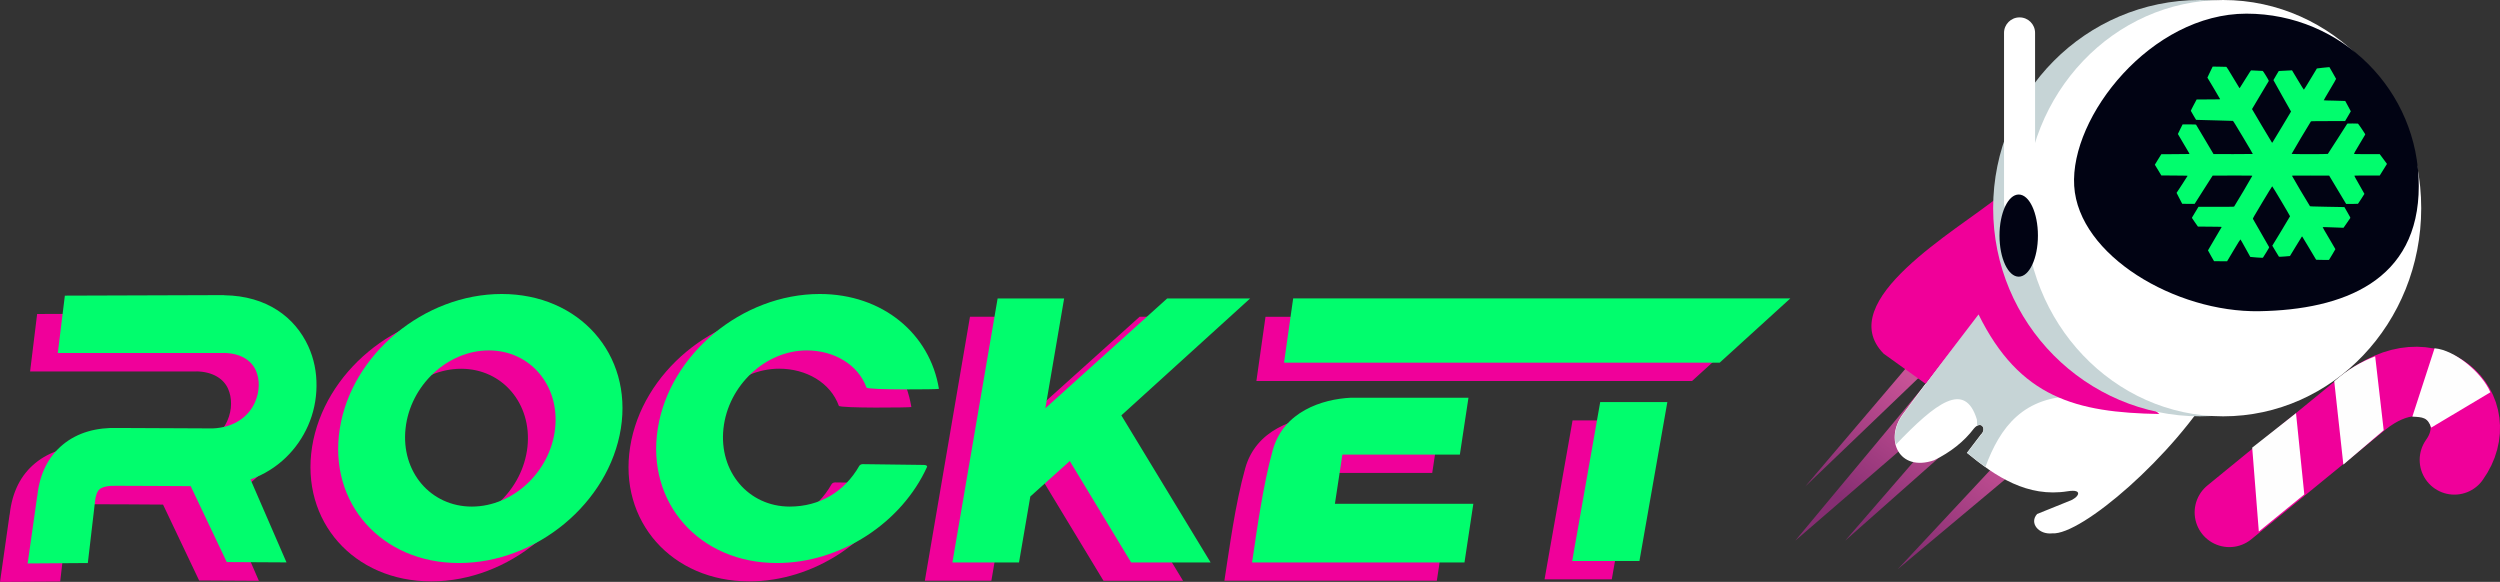 <?xml version="1.0" encoding="UTF-8"?>
<!DOCTYPE svg PUBLIC "-//W3C//DTD SVG 1.1//EN" "http://www.w3.org/Graphics/SVG/1.1/DTD/svg11.dtd">
<!-- Creator: CorelDRAW 2018 (64-Bit) -->
<svg xmlns="http://www.w3.org/2000/svg" xml:space="preserve" width="144.011mm" height="33.52mm" version="1.1" style="shape-rendering:geometricPrecision; text-rendering:geometricPrecision; image-rendering:optimizeQuality; fill-rule:evenodd; clip-rule:evenodd"
viewBox="0 0 14869.77 3461.04"
 xmlns:xlink="http://www.w3.org/1999/xlink">
 <rect x="0" y="0" width="14869.77" height="3461.04" fill="#333333" stroke="none"/>
 <defs>
  <style type="text/css">
   <![CDATA[
    .str0 {stroke:#F0009A;stroke-width:413.02;stroke-linecap:round;stroke-miterlimit:22.926}
    .fil0 {fill:none}
    .fil1 {fill:#FEFEFE}
    .fil7 {fill:#01FD6D}
    .fil6 {fill:#010313;fill-rule:nonzero}
    .fil9 {fill:#01FD6D;fill-rule:nonzero}
    .fil4 {fill:#C6D4D6;fill-rule:nonzero}
    .fil5 {fill:#F00099;fill-rule:nonzero}
    .fil8 {fill:#F0009A;fill-rule:nonzero}
    .fil3 {fill:white;fill-rule:nonzero}
    .fil2 {fill:url(#id0);fill-rule:nonzero}
   ]]>
  </style>
  <linearGradient id="id0" gradientUnits="userSpaceOnUse" x1="11607.51" y1="2336.6" x2="11069.04" y2="3057.79">
   <stop offset="0" style="stop-opacity:1; stop-color:#CF569A"/>
   <stop offset="1" style="stop-opacity:1; stop-color:#862E72"/>
  </linearGradient>
 </defs>
 <g id="Layer_x0020_1">
  <path class="fil0 str0" d="M13260 3047.57l797.53 -651.89c402.24,-323.63 755.91,39.3 540.93,339.82"/>
  <polygon class="fil1" points="13395.89,2662.51 13656.46,2457.38 13705.79,2940.63 13435.26,3161.49 "/>
  <path class="fil1" d="M13883.79 2267.73c79.14,-69.87 158.29,-115.33 243.55,-148.55l50.64 439.59 -239.92 204.65 -54.26 -495.69z"/>
  <path class="fil1" d="M14480.51 2071.56c119.19,9.5 281.9,143.63 332.13,261.72l-352.02 210.02c-21.09,-60.48 -48.31,-61.91 -112.16,-65.39l132.06 -406.35z"/>
 </g>
 <g id="_23Layer_x0020_1">
  <polygon class="fil2" points="11702.93,1758.96 10737.35,2893.71 11770.73,1903.23 10677.94,3215.84 11855.59,2199.54 10974.78,3215.84 12008.15,2300.98 11999.39,2622.64 11288.2,3384.95 12168.95,2648 12186.09,2046.5 "/>
  <path class="fil3" d="M11813.23 1799.25l-492.44 660.45c-116.38,152.09 -27.4,350.08 183.11,277.72 96.2,-46.62 177.94,-110.68 236.82,-188.69 41.44,-49.2 78.67,0.46 40.9,36.12l-82.79 108.69c171.16,141.14 359.96,266.75 599.45,228.44 98.78,-15.93 63.13,40.37 9.28,57.97l-190.8 77.14c-49.2,54.25 10.35,124.09 89.42,115.26 171.23,12.93 723.08,-458.17 980.13,-896.74l-985.29 -675.99 -387.33 199.17 -0.46 0.46z"/>
  <path class="fil4" d="M12359.82 2355.29c-326.3,-2.05 -462.88,185.62 -550.85,421.91 -36.63,-25.82 -72.36,-54.23 -108.07,-83.25l82.79 -108.53c28.41,-24.33 9.88,-75.51 -23.84,-52.78l-1.47 -37.25c-71.44,-233.71 -244.65,-98.72 -482.07,148.99 -14.45,-55.3 -0.45,-123.63 46.55,-184.64l492.36 -660.45 79.67 -41.08 464.93 597.57 0 -0.46z"/>
  <path class="fil5" d="M11887.66 1169.61c-248.23,201.7 -988.91,620.15 -684.22,933.79l249.75 179.46 315.03 -412.68c244.59,495.92 581.26,583.82 1075.2,592.2l-857.97 -744.04 -97.27 -548.21 -0.52 -0.53z"/>
  <path class="fil4" d="M13084.88 0c679.11,0 1229.96,554.41 1229.96,1238.11 0,683.71 -550.85,1238.14 -1229.96,1238.14 -679.04,0 -1229.83,-554.43 -1229.83,-1238.14 0,-683.7 550.79,-1238.11 1229.83,-1238.11z"/>
  <path class="fil3" d="M13223.03 0c650.64,0 1178.12,554.41 1178.12,1238.11 0,683.71 -527.48,1238.14 -1178.12,1238.14 -650.55,0 -1178.16,-554.43 -1178.16,-1238.14 0,-683.7 527.61,-1238.11 1178.16,-1238.11z"/>
  <path class="fil6" d="M13362.12 81.2c565.79,0 1024.56,458.77 1024.56,1024.55 0,566.05 -449.87,736.74 -948.53,745.24 -498.54,8.29 -1075.73,-331.56 -1101.04,-745.24 -25.36,-413.23 458.7,-1024.55 1024.56,-1024.55l0.45 0z"/>
  <path class="fil3" d="M12011.8 103.44l0.46 0c51.26,0 92.15,41.35 92.15,92.02l0 1010.33c0,50.92 -40.9,92.09 -92.15,92.09l-0.46 0c-50.72,0 -92.02,-41.17 -92.02,-92.09l0 -1010.33c0,-50.67 41.3,-92.02 92.02,-92.02z"/>
  <g id="_307887.svg">
   <g>
    <path class="fil7" d="M13156.11 405.49c-2.49,5.17 -9.6,19.95 -15.75,32.78l-11 23.4 37.42 62.65c20.59,34.51 37.74,63.73 37.96,64.8 0.54,1.94 -1.4,2.05 -69.34,2.26l-69.99 0.33 -17.57 32.89c-9.6,18.11 -17.37,33.64 -17.04,34.61 0.21,0.97 7.33,13.37 15.74,27.61l15.43 25.88 16.82 0.65c9.27,0.43 58.12,1.72 108.48,2.91 50.46,1.29 92.63,2.48 93.92,2.8 1.72,0.33 17.04,25.13 60.7,98.13 33.54,55.96 58.12,98.12 57.58,98.66 -0.54,0.55 -51.65,0.87 -117.32,0.75l-116.35 -0.32 -51.44 -86.81c-28.25,-47.77 -51.98,-87.45 -52.62,-88.2 -0.97,-0.97 -10.46,-1.3 -40.55,-1.3l-39.36 0 -14.01 28.04c-7.66,15.42 -14.02,28.47 -14.02,29 0,0.54 15.53,26.96 34.51,58.66 30.95,51.76 35.26,59.41 34.29,60.28 -0.22,0.22 -37.96,0.54 -83.89,0.86l-83.46 0.55 -19.19 30.63c-10.57,16.82 -19.19,31.05 -19.19,31.59 0,0.55 1.07,2.37 2.26,4.1 1.3,1.72 9.92,15.85 19.19,31.49l16.93 28.35 78.07 0.55c68.58,0.42 78.17,0.75 78.07,2.15 -0.11,0.87 -14.78,23.94 -32.78,51.22l-32.57 49.6 13.15 25.88c7.33,14.24 14.88,28.9 16.93,32.57l3.67 6.69 36.34 0.32c19.95,0.22 36.88,0.22 37.42,0 0.65,-0.1 24.58,-37.85 53.27,-83.78 28.68,-45.94 52.84,-83.68 53.7,-84.11 0.86,-0.33 54.24,-0.54 118.5,-0.54 101.58,0 117,0.21 117.53,1.61 0.54,1.4 -104.27,178.57 -108.15,182.78 -1.3,1.39 -14.56,1.61 -106.87,1.61l-105.35 0 -18.54 30.74c-10.14,16.92 -19.09,31.7 -19.73,32.99 -1.19,2.05 0.75,5.07 16.92,28.04l18.12 25.76 70.63 0.55c64.16,0.54 70.64,0.64 70.52,2.26 -0.1,0.97 -18.44,32.25 -40.75,69.34 -22.32,37.2 -40.55,68.48 -40.55,69.45 0.1,0.97 8.2,15.85 18.22,33.1l18.01 31.27 38.81 0.22 38.72 0.22 38.81 -65.13c25.77,-43.35 39.36,-65.13 40.43,-64.92 0.87,0.11 14.13,23.41 29.65,51.66 15.43,28.35 28.58,51.97 29.12,52.52 0.65,0.54 17.57,2.04 37.64,3.34 35.58,2.27 36.66,2.27 38.06,0.33 0.87,-1.08 9.6,-14.99 19.41,-30.84 15.53,-25.24 17.69,-29.22 16.72,-31.38 -0.54,-1.29 -22.22,-39.14 -48.1,-84 -25.88,-44.86 -47.55,-82.71 -48.2,-84.11 -0.97,-2.16 5.39,-13.37 56.18,-98.13 32.13,-53.59 57.9,-95.53 58.56,-95.32 2.36,0.76 106.42,175.87 106.1,178.25 -0.22,1.3 -24.05,41.2 -52.95,88.64l-52.52 86.37 19.09 32.13c10.46,17.69 19.62,32.67 20.27,33.32 0.87,0.97 9.49,0.65 33.22,-1.08 17.57,-1.18 32.13,-2.48 32.45,-2.8 0.32,-0.32 15.85,-25.99 34.72,-57.15 18.76,-31.16 34.83,-57.37 35.8,-58.22 1.4,-1.4 1.83,-1.3 3.35,0.97 1.07,1.51 19.84,32.77 41.84,69.54l39.9 66.97 24.8 0.75c13.58,0.54 30.73,0.75 38.17,0.54l13.47 -0.22 19.08 -31.27c10.46,-17.25 19.09,-31.93 19.09,-32.78 0.1,-0.75 -17.15,-30.31 -38.28,-65.67 -24.38,-40.87 -37.97,-64.48 -37.32,-65.13 0.75,-0.75 21.35,-0.22 57.05,1.19 30.73,1.29 58.33,2.26 61.46,2.26l5.61 0 19.19 -27.5c10.46,-15.1 19.85,-28.57 20.6,-29.97 1.51,-2.37 0.65,-4.2 -16.6,-33.97l-18.22 -31.48 -7.55 -0.11c-4.1,0 -49.82,-0.86 -101.58,-1.83 -80.55,-1.62 -94.24,-2.04 -95.64,-3.45 -3.56,-3.67 -107.51,-179.32 -106.97,-180.73 0.54,-1.3 16.72,-1.51 110.85,-1.3l110.31 0.33 50.36 84.11 50.47 84.1 9.38 0.33c5.29,0.22 21.14,0 35.37,-0.33l25.88 -0.75 19.19 -28.79c10.46,-15.75 19.09,-29.33 19.09,-30.09 0,-0.75 -13.59,-24.9 -30.31,-53.59 -18.01,-31.16 -30.09,-52.95 -29.65,-53.92 0.54,-1.4 10.03,-1.61 75.81,-1.61l75.26 0 20.28 -32.68c11.21,-17.89 20.92,-33.42 21.56,-34.51 0.87,-1.18 0.97,-2.36 0.22,-3.34 -0.65,-0.87 -10.24,-13.92 -21.57,-29.12l-20.49 -27.5 -76.13 -0.11c-59.63,0 -76.45,-0.32 -77.32,-1.39 -0.75,-0.97 7.88,-16.18 32.35,-56.83 18.34,-30.51 33.87,-56.61 34.51,-57.9 0.97,-1.94 -1.51,-6.14 -20.05,-33.54 -11.54,-17.14 -21.89,-31.48 -22.86,-31.92 -0.87,-0.32 -15.43,-0.65 -32.13,-0.65 -27.71,0 -30.63,0.22 -32.13,1.84 -0.97,1.07 -26.74,41.51 -57.37,89.82 -30.74,48.31 -56.61,88.53 -57.58,89.18 -2.59,2.04 -214.58,2.04 -215.45,0 -0.43,-1.3 110.85,-188.71 114.62,-192.91 1.62,-1.84 8.2,-1.94 102.67,-2.16l100.92 -0.33 17.04 -28.89 16.93 -29.01 -16.28 -30.29c-8.95,-16.72 -16.72,-30.74 -17.04,-31.28 -0.43,-0.43 -29.12,-1.29 -63.73,-1.83 -35.91,-0.55 -63.29,-1.4 -63.95,-2.05 -0.54,-0.54 13.37,-24.8 36.45,-63.29 22.76,-38.06 37.1,-63.08 36.88,-64.27 -0.33,-0.97 -9.39,-17.25 -20.17,-35.91l-19.73 -34.18 -3.35 0.54c-1.84,0.32 -18.33,1.94 -36.67,3.55 -18.33,1.73 -33.75,3.56 -34.39,4.21 -0.54,0.54 -17.79,29.22 -38.39,63.61 -22.32,37.32 -38.07,62.54 -38.93,62.54 -0.97,0 -15.53,-23.28 -36.02,-57.57l-34.51 -57.48 -17.25 0.76c-9.59,0.42 -27.28,1.29 -39.46,2.04l-22.11 1.19 -15.85 26.41c-8.85,14.46 -15.96,26.96 -15.96,27.71 0,0.65 23.61,43.03 52.41,94.14l52.4 92.74 -54.67 91.44c-30.08,50.24 -55.31,92.08 -56.18,92.95 -0.97,0.97 -1.83,1.19 -2.48,0.54 -1.94,-2.04 -118.72,-198.3 -118.72,-199.6 0,-0.64 22.43,-38.28 49.72,-83.56 27.38,-45.29 50.03,-83.14 50.24,-84.11 0.65,-2.48 -33.97,-59.2 -36.23,-59.2 -0.97,0 -16.28,-0.75 -34.07,-1.62 -17.79,-0.87 -33.42,-1.62 -34.72,-1.62 -1.94,0 -7.76,8.74 -34.39,51.44 -17.57,28.35 -32.57,52.08 -33.22,52.84 -0.64,0.75 -1.72,0.97 -2.36,0.54 -0.65,-0.43 -17.8,-28.79 -38.29,-63.08 -26.53,-44.53 -37.74,-62.44 -39.25,-62.76 -1.19,-0.22 -19.95,-0.65 -41.84,-0.97l-39.58 -0.54 -4.74 9.38z"/>
   </g>
  </g>
  <path class="fil6" d="M12007.15 1156.93c63,0 114.26,109.14 114.26,244.38 0,134.97 -51.27,244.32 -114.26,244.32 -63.13,0 -114.31,-109.35 -114.31,-244.32 0,-135.24 51.18,-244.38 114.31,-244.38z"/>
  <path class="fil8" d="M2819.75 1857.22c-461.81,0 -893.21,358.44 -963.52,800.6 -69.78,441.64 247.17,800.14 709.05,800.14 461.35,0 893.24,-358.5 963.07,-800.14 70.31,-442.17 -247.3,-800.6 -708.6,-800.6zm317.56 800.6l0 0c-27.95,256.53 -250.3,464.4 -496,464.4 -245.65,0 -421.98,-207.86 -393.57,-464.4 27.96,-256.55 249.82,-464.48 495.14,-464.48l-0.19 0 0.52 0 -0.33 0c245.45,0 421.85,207.93 394.43,464.48z"/>
  <path class="fil8" d="M5350.34 2883.83c-149.91,333.54 -513.54,574.14 -893.71,574.14 -461.28,0 -778.83,-358.5 -708.52,-800.14 69.83,-442.17 501.64,-800.6 963,-800.6 375.98,0 655.74,237.4 709.58,563.72 0.54,3.58 -426.16,7.71 -431.33,-7.3 -49.6,-138.02 -194.46,-220.76 -354.8,-220.76 -245.64,0 -468.05,207.86 -495.48,464.42 -27.89,256.46 148.45,464.46 393.64,464.46 176.33,0 325.31,-86.43 413.67,-242.12 2.66,-4.13 9.31,-10.29 20.2,-10.29l364.09 4.65c13.41,0 20.18,5.65 18.65,8.71l1.01 1.12zm-5129.51 -1016.25l0 0 947.52 -3.12 2.07 1c254.48,3.63 419.92,131.91 498.53,303.13 34.19,73.89 50.25,155.15 49.79,236.88 -1.14,80.6 -18.19,161.81 -51.26,236.82 -61.61,139.08 -176.41,259.06 -341.37,319.02l213.63 493.41 -355.32 -2 -214.64 -451.52c-147.38,-1 -294.84,-2.07 -441.71,-2.07 -45.54,-0.98 -80.14,4.72 -99.31,20.12 -14.41,12.48 -24.83,37.31 -28.94,77.61l0 3.06 -41.89 359.05 -357.93 2.07 56.91 -399.88 0.6 0c14.47,-136.49 67.71,-236.82 150.97,-305.6 88.95,-73.96 202.75,-104.03 329.96,-99.85l563.2 2.13c129.85,-5.25 214.11,-72.42 250.35,-154.7 14.48,-33.06 22.18,-67.71 22.18,-100.79 0.53,-32.59 -5.72,-63.59 -18.05,-91.07 -25.82,-56.91 -87.92,-100.33 -187.77,-102.4l0 0.46 -989.36 0 41.84 -341.77zm7306.32 16.53l0 0 2957.39 0 -420.51 382.15 -2591.1 0 54.23 -382.15 -0.01 0zm1826.29 616.5l0 0 399.8 0 -166.56 945.34 -399.82 0 166.58 -945.34zm-754.66 604.55l0 0 -52.65 349.08 -1263.55 0c29.47,-191.33 64.14,-456.09 124.14,-669.76 63.6,-227.59 292.25,-302 463.94,-309.78l699.24 0 -51.19 338.21 -698.77 0 -44.01 292.25 822.45 0 0.4 0zm-2400.25 -253.93l0 0 -234.81 210.51 -67.2 392.5 -395.68 0 268.47 -1570.14 395.63 0 -111.73 652.62 725.11 -652.62 492.97 0 -766.03 695.58 531.59 875.04 -473.16 0 -365.16 -603.49z"/>
  <path class="fil9" d="M2984.16 1748.62c-461.82,0 -893.1,358.36 -962.94,800.14 -70.84,442.1 246.72,800.09 708.58,800.09 461.35,0 892.62,-357.98 962.95,-800.09 70.43,-441.77 -247.18,-800.14 -708.59,-800.14zm317.61 800.14l0 0c-27.96,256.46 -249.77,464.33 -495.48,464.33 -245.71,0 -422.06,-207.87 -394.1,-464.33 27.42,-256.53 249.83,-464.55 495.49,-464.55 245.63,0 422.04,208.02 394.09,464.55z"/>
  <path class="fil9" d="M2983.67 1748.62c0.27,0 0.27,0 0.27,0 0.21,0 0.21,0 0.21,0l-0.47 0z"/>
  <path class="fil9" d="M5514.84 2775.21c-150.52,333.54 -514.08,573.63 -893.71,573.63 -461.35,0 -778.9,-357.98 -708.58,-800.09 69.84,-441.77 501.65,-800.14 963,-800.14 375.5,0 655.88,237.4 709.13,564.24 1,3.58 -425.71,7.76 -430.89,-7.78 -50.12,-138.07 -194.99,-220.88 -354.72,-220.88 -245.71,0 -468.06,208.02 -496,464.55 -27.96,256.46 148.9,464.33 394.09,464.33 176.34,0 324.78,-86.37 413.75,-242.06 2.53,-4.05 9.29,-10.35 20.19,-10.35l363.49 4.7c14.01,0 20.72,5.65 19.26,9.23l1 0.6zm-5129.58 -1016.79l0 0 947.07 -3.13 2.05 0.82c254.48,3.85 420.46,132.12 499.07,302.8 34.13,74.02 50.2,155.16 49.12,236.89 -0.52,80.59 -17.51,162.32 -50.65,236.82 -61.55,138.56 -176.4,259.18 -341.93,319.13l214.13 493.36 -355.33 -2 -214.58 -451.58c-147.38,-0.45 -294.83,-2.05 -441.64,-2.05 -45.54,-1.06 -80.65,4.64 -99.85,20.18 -14.47,12.35 -24.36,37.31 -28.41,77.63l0 3.12 -41.89 358.45 -357.92 2.45 56.83 -400.21 0.54 0c14.01,-136.55 67.78,-236.41 151.03,-305.74 88.97,-73.88 202.77,-103.88 330.03,-99.84l563.2 2.65c129.79,-5.72 214.05,-72.9 250.3,-155.15 14.48,-33.07 22.24,-67.2 22.71,-100.79 0.59,-32.14 -5.65,-63.21 -18.01,-90.62 -26.41,-57.37 -88.02,-100.32 -188.36,-102.39l0 0.54 -988.87 0 41.95 -341.85 -0.6 0.53zm7306.4 16.29l0 0 2957.33 0 -420.51 382.45 -2591.13 0 54.31 -382.45zm1826.15 616.83l0 0 399.36 0 -166.05 945.27 -399.75 0 166.45 -945.27zm-754.47 604.48l0 0 -52.78 349.62 -1263.55 0c29.02,-191.87 64.21,-456.63 123.63,-669.75 64.13,-227.59 292.7,-302.02 464.4,-310.31l699.29 0 -51.18 338.19 -698.75 0 -44.47 292.79 822.83 0 0.6 -0.54zm-2400.31 -253.94l0 0 -234.82 211.05 -67.26 392.5 -396.16 0 268.95 -1570.41 395.62 0 -111.66 652.97 724.52 -652.97 493.49 0 -766.02 695.39 531.13 875.03 -472.71 0 -365.09 -603.55z"/>
 </g>
</svg>
